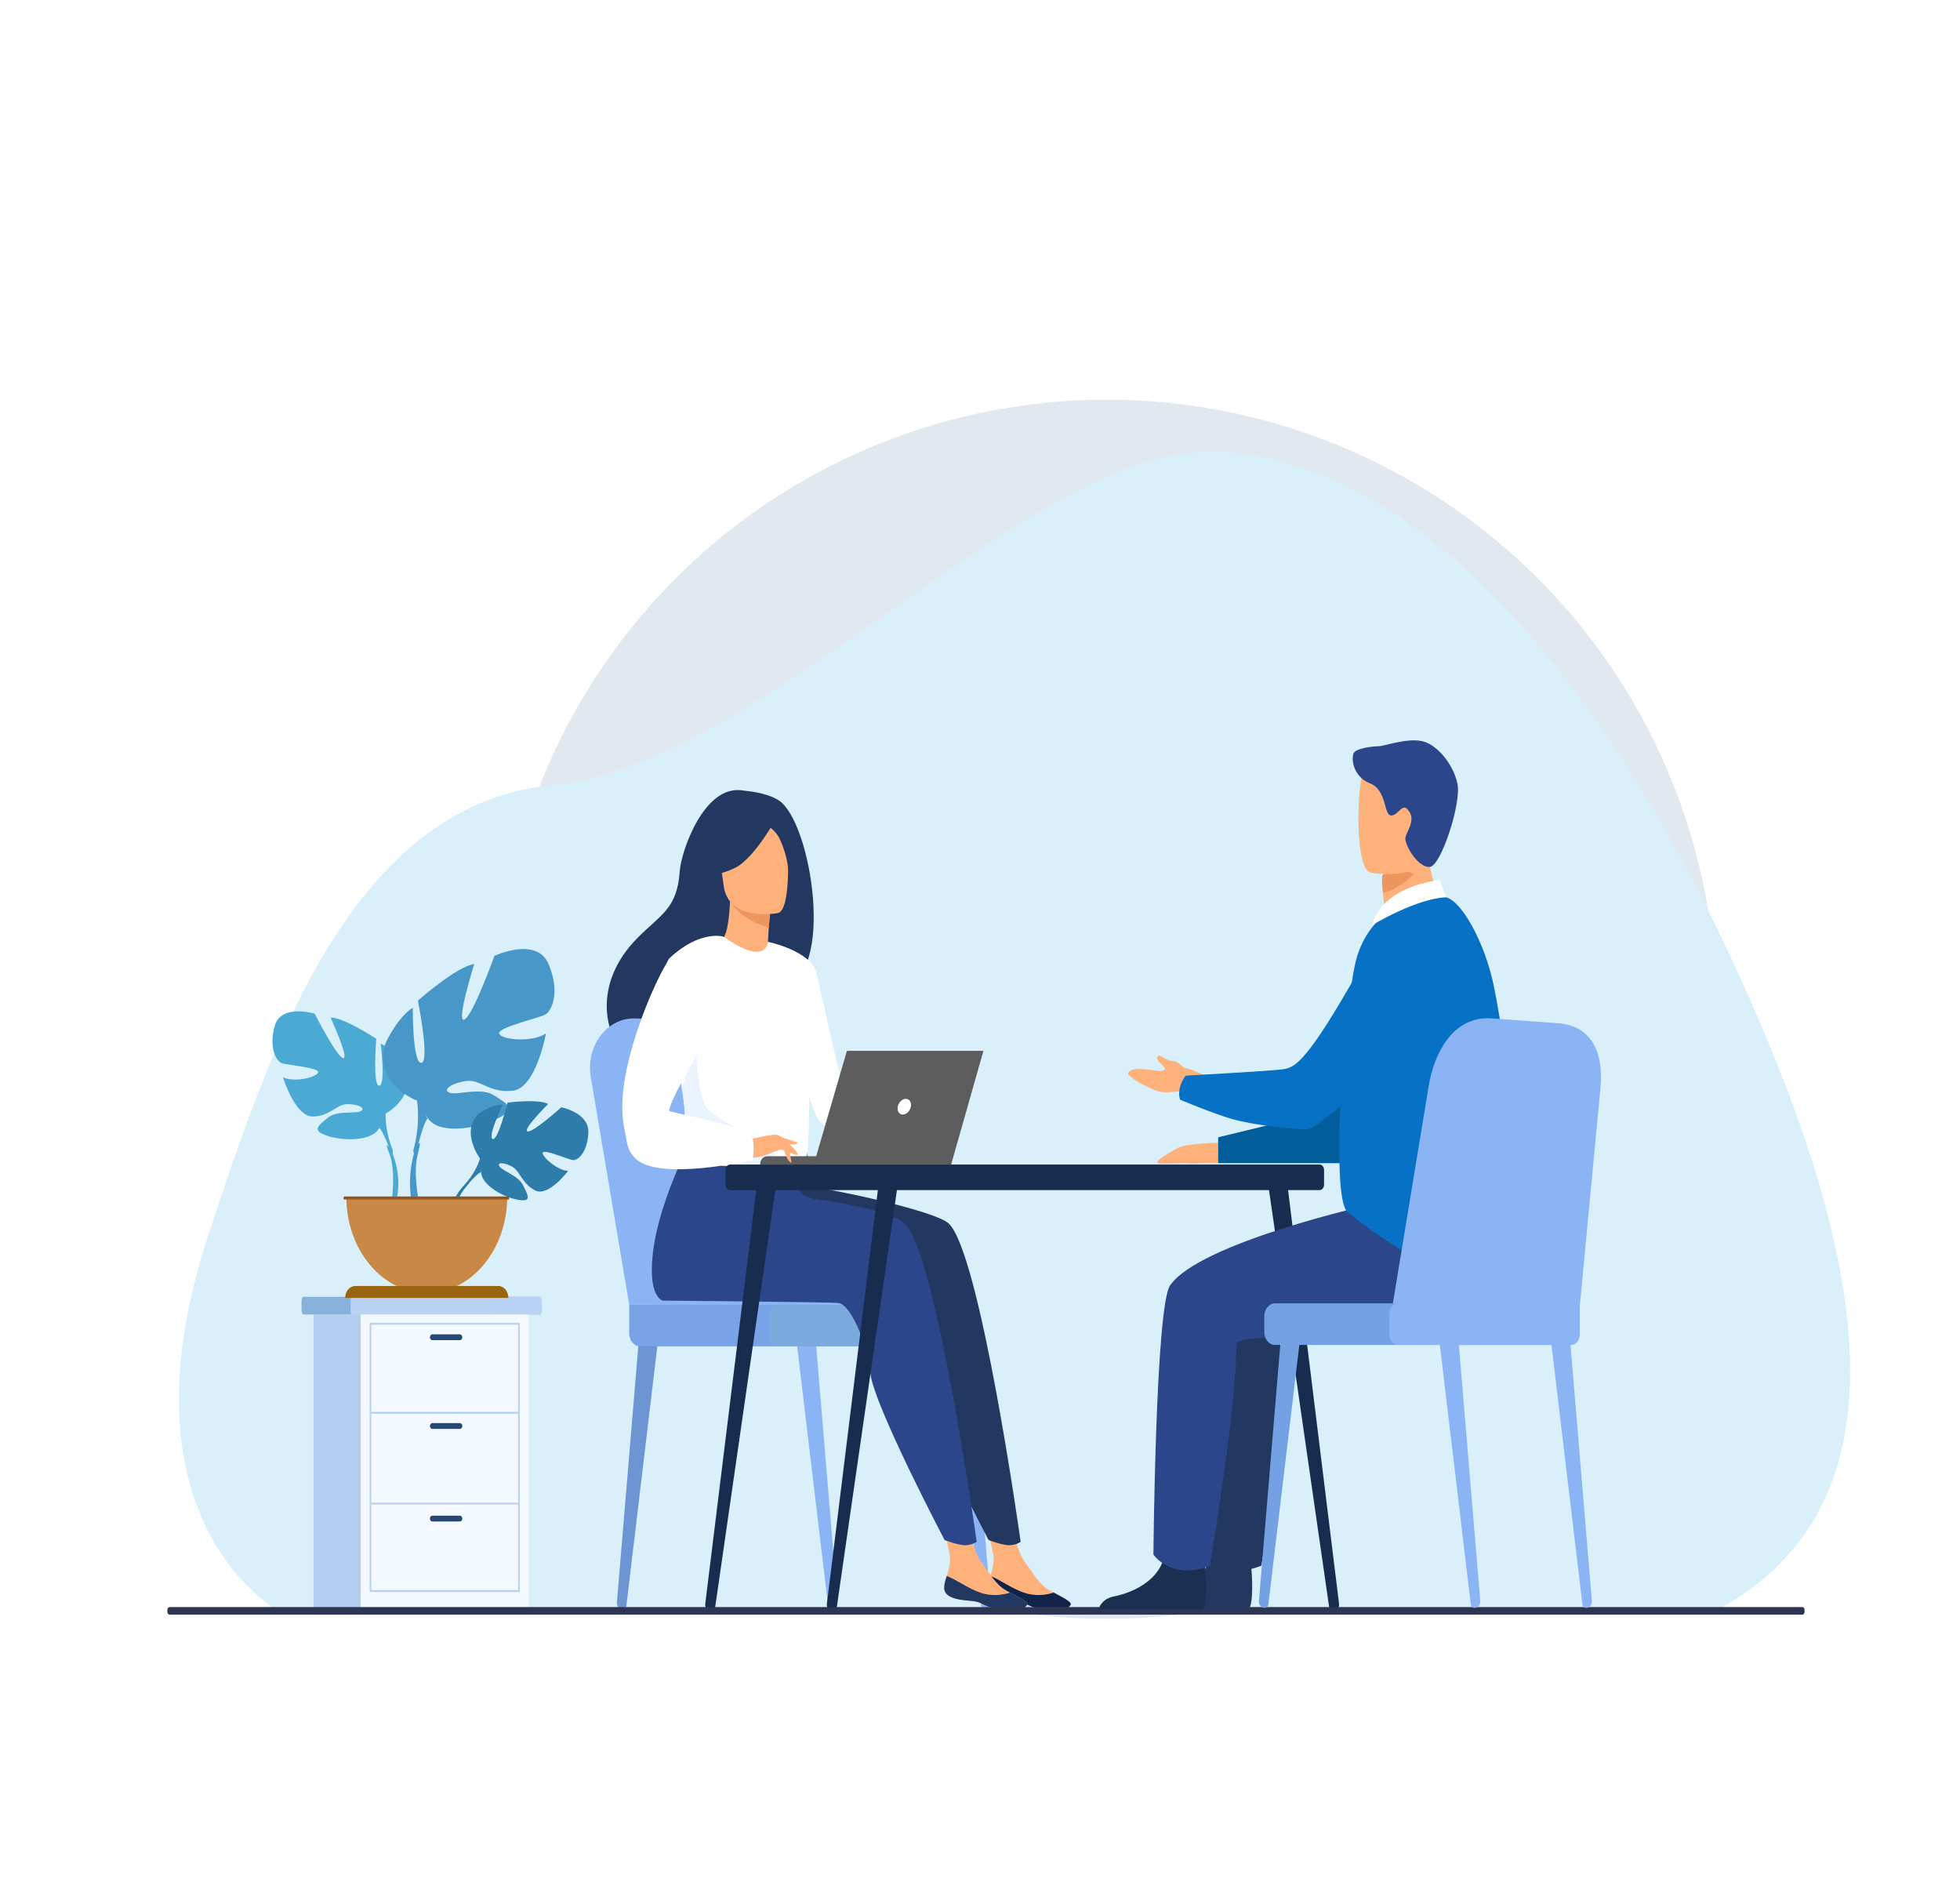 <svg width="100" height="96" viewBox="0 0 201 139" fill="none" xmlns="http://www.w3.org/2000/svg">
<g clip-path="url(#clip0_57_1263)">
<g opacity="0.3" filter="url(#filter0_f_57_1263)">
<circle cx="113.5" cy="76.5" r="62.5" fill="#9FB3C8"/>
</g>
<mask id="mask0_57_1263" style="mask-type:luminance" maskUnits="userSpaceOnUse" x="-17" y="-8" width="235" height="179">
<path d="M217.167 -7.333H-16.167V170.6H217.167V-7.333Z" fill="white"/>
</mask>
<g mask="url(#mask0_57_1263)">
<path d="M28.876 138.397C28.876 138.397 11.581 129.426 21.318 99.81C27.665 80.506 36.029 55.471 56.717 53.506C77.45 51.537 104.58 20.321 122.955 19.366C138.238 18.571 160.991 32.256 180.494 77.881C191.081 102.649 196.244 127.968 175.36 138.455L28.876 138.397Z" fill="#D9F0FA"/>
<path d="M79.84 55.068C78.508 54.23 76.483 54.117 76.153 54.064C72.215 53.429 69.844 60.289 69.705 62.367C69.448 66.198 67.757 66.782 65.377 69.182C60.605 73.993 62.005 79.583 64.614 81.66C66.18 82.906 68.939 81.66 68.939 81.66C68.978 81.692 76.487 76.629 80.188 74.186C85.736 73.241 83.233 57.204 79.84 55.068Z" fill="#223861"/>
<path d="M85.292 138.01L85.333 138.01C85.666 138.002 85.924 137.676 85.893 137.3L83.668 110.668L81.726 110.875L84.921 137.651C84.946 137.86 85.106 138.015 85.292 138.01Z" fill="#8BB4F4"/>
<path d="M63.866 138.01L63.825 138.01C63.491 138.002 63.234 137.676 63.265 137.3L65.49 110.668L67.431 110.875L64.237 137.651C64.212 137.86 64.052 138.015 63.866 138.01Z" fill="#6D95D4"/>
<path d="M100.985 138.01L101.026 138.01C101.359 138.002 101.617 137.676 101.585 137.3L99.36 110.668L97.419 110.875L100.614 137.651C100.639 137.86 100.798 138.015 100.985 138.01Z" fill="#8BB4F4"/>
<path d="M64.527 106.794L60.578 83.419C60.071 80.254 62.259 77.36 65.1 77.438L72.716 77.646C75.344 77.718 77.628 79.826 78.359 82.852L84.136 106.794H64.527Z" fill="#8BB4F4"/>
<path d="M66.916 106.794L62.967 83.419C62.46 80.254 64.648 77.36 67.489 77.438L75.106 77.646C77.733 77.718 80.018 79.826 80.748 82.852L86.526 106.794H66.916Z" fill="#8BB4F4"/>
<path d="M65.627 111.057H95.761C96.366 111.057 96.862 110.463 96.862 109.738V108.113C96.862 107.387 96.366 106.794 95.761 106.794H64.526V109.738C64.526 110.463 65.022 111.057 65.627 111.057Z" fill="#78A3E7"/>
<path d="M79.769 111.057H98.979C99.467 111.057 99.866 110.579 99.866 109.994V107.857C99.866 107.272 99.467 106.794 98.979 106.794H79.769C79.282 106.794 78.883 107.272 78.883 107.857V109.994C78.883 110.579 79.282 111.057 79.769 111.057Z" fill="#7BABDD"/>
<path d="M55.539 106.49V107.287C55.539 107.566 55.463 107.794 55.371 107.794H31.09C30.998 107.794 30.923 107.566 30.923 107.287V106.49C30.923 106.211 30.998 105.982 31.09 105.982H55.371C55.463 105.982 55.539 106.211 55.539 106.49Z" fill="#88B2DB"/>
<path d="M55.536 106.49V107.287C55.536 107.566 55.467 107.794 55.382 107.794H36.106C36.021 107.794 35.952 107.566 35.952 107.287V106.49C35.952 106.211 36.021 105.982 36.106 105.982H55.382C55.467 105.982 55.536 106.211 55.536 106.49Z" fill="#B9D3F4"/>
<path d="M49.392 137.908H32.154V107.794H49.392V137.908Z" fill="#B3CEF0"/>
<path d="M54.223 137.908H36.986V107.794H54.223V137.908Z" fill="#F4F8FF"/>
<path d="M53.299 136.246H37.914V108.645H53.299V136.246ZM38.08 136.047H53.133V108.844H38.08V136.047Z" fill="#B7D2F3"/>
<path d="M53.212 117.975H37.993V117.775H53.212V117.975Z" fill="#B7D2F3"/>
<path d="M53.212 127.284H37.993V127.084H53.212V127.284Z" fill="#C7D2DF"/>
<path d="M47.161 110.426H44.337C44.2 110.426 44.088 110.291 44.088 110.127C44.088 109.963 44.2 109.828 44.337 109.828H47.161C47.298 109.828 47.411 109.963 47.411 110.127C47.411 110.291 47.298 110.426 47.161 110.426Z" fill="#254974"/>
<path d="M47.161 119.527H44.337C44.2 119.527 44.088 119.393 44.088 119.229C44.088 119.065 44.2 118.93 44.337 118.93H47.161C47.298 118.93 47.411 119.065 47.411 119.229C47.411 119.393 47.298 119.527 47.161 119.527Z" fill="#254974"/>
<path d="M47.161 129.018H44.337C44.2 129.018 44.088 128.883 44.088 128.719C44.088 128.555 44.2 128.42 44.337 128.42H47.161C47.298 128.42 47.411 128.555 47.411 128.719C47.411 128.883 47.298 129.018 47.161 129.018Z" fill="#254974"/>
<path d="M90.78 101.902C89.15 105.302 87.099 106.615 87.099 106.615L78.455 106.264C78.455 106.264 92.024 99.307 90.78 101.902Z" fill="#223861"/>
<path d="M101.301 135.688C101.209 136.761 102.454 137.038 103.897 137.142C105.341 137.247 104.901 137.596 106.877 138.051C108.853 138.507 109.652 137.868 109.798 137.549C109.928 137.266 109.012 136.809 108.036 136.294C107.913 136.23 107.79 136.163 107.667 136.097C106.568 135.501 105.959 134.306 105.109 133.195C104.303 132.143 103.558 128.796 103.558 128.796L100.875 128.073C100.875 128.073 101.603 131.086 101.854 132.371C102.001 133.127 101.766 133.967 101.558 134.606C101.446 134.954 101.333 135.31 101.301 135.688Z" fill="#FFB17C"/>
<path d="M103.897 137.142C105.341 137.247 104.901 137.596 106.877 138.051C108.852 138.506 109.652 137.867 109.798 137.549C109.928 137.266 109.012 136.809 108.035 136.294L108.02 136.314C108.02 136.314 106.623 136.862 105.021 136.318C103.715 135.875 102.457 134.921 101.558 134.606C101.446 134.954 101.333 135.31 101.301 135.688C101.208 136.76 102.453 137.037 103.897 137.142Z" fill="#0F2448"/>
<path d="M97.237 98.418C95.793 97.203 86.24 95.036 81.364 94.409L75.976 88.802C75.976 88.802 71.389 96.945 71.353 103.174C71.336 106.079 72.452 106.367 72.452 106.368C72.452 106.368 89.726 106.521 90.483 106.615C91.723 106.768 93.358 110.469 93.766 113.84C94.175 117.21 101.378 130.919 101.378 130.919C101.378 130.919 102.88 131.496 103.575 131.448C104.322 131.395 104.668 131.095 104.668 131.095C104.668 131.095 100.494 101.159 97.237 98.418Z" fill="#223861"/>
<path d="M96.832 135.688C96.739 136.761 97.984 137.038 99.428 137.142C100.872 137.247 100.432 137.596 102.408 138.051C104.383 138.507 105.183 137.868 105.329 137.549C105.459 137.266 104.543 136.809 103.566 136.294C103.443 136.23 103.32 136.163 103.197 136.097C102.099 135.501 101.49 134.306 100.639 133.195C99.833 132.143 99.089 128.796 99.089 128.796L96.405 128.073C96.405 128.073 97.133 131.086 97.384 132.371C97.532 133.127 97.297 133.967 97.089 134.606C96.977 134.954 96.864 135.31 96.832 135.688Z" fill="#FFB17C"/>
<path d="M99.428 137.142C100.871 137.247 100.432 137.596 102.407 138.051C104.383 138.506 105.182 137.867 105.328 137.549C105.458 137.266 104.542 136.809 103.566 136.294L103.55 136.314C103.55 136.314 102.153 136.862 100.551 136.318C99.246 135.875 97.988 134.921 97.088 134.606C96.976 134.954 96.863 135.31 96.831 135.688C96.739 136.76 97.984 137.037 99.428 137.142Z" fill="#223861"/>
<path d="M92.728 98.418C91.473 97.362 87.699 96.543 83.534 95.936C82.382 95.768 81.437 94.764 81.155 93.415L71.466 88.802C71.466 88.802 66.88 96.945 66.844 103.174C66.826 106.079 67.943 106.367 67.943 106.368C67.943 106.368 85.217 106.521 85.974 106.615C87.213 106.768 88.848 110.469 89.257 113.84C89.665 117.21 96.869 130.919 96.869 130.919C96.869 130.919 98.371 131.496 99.066 131.448C99.813 131.395 100.159 131.095 100.159 131.095C100.159 131.095 95.984 101.159 92.728 98.418Z" fill="#2B468A"/>
<path d="M78.942 71.731C78.959 71.742 77.192 72.705 75.916 72.2C74.716 71.726 73.659 69.56 73.676 69.557C74.197 69.467 74.726 68.851 74.874 65.201L75.105 65.271L78.983 66.446C78.983 66.446 78.83 67.918 78.767 69.311C78.713 70.48 78.724 71.592 78.942 71.731Z" fill="#FFB17C"/>
<path d="M78.98 66.446C78.98 66.446 78.98 66.749 78.835 68.119C76.642 67.456 75.674 66.584 74.992 65.586L78.98 66.446Z" fill="#EC965D"/>
<path d="M79.808 66.63C79.808 66.63 74.679 67.631 74.208 63.794C73.737 59.956 72.758 57.5 76.013 56.699C79.268 55.898 80.085 57.25 80.502 58.485C80.919 59.72 81.13 66.271 79.808 66.63Z" fill="#FFB17C"/>
<path d="M79.816 56.537C79.816 56.537 77.487 60.944 75.408 61.988C73.328 63.031 72.307 62.502 72.307 62.502C72.307 62.502 73.253 60.782 73.499 58.474C73.572 57.794 73.942 57.211 74.473 56.956C75.965 56.239 78.851 55.11 79.816 56.537Z" fill="#223861"/>
<path d="M77.77 56.964C77.77 56.964 79.135 57.803 79.698 58.589C80.24 59.347 80.867 61.406 80.822 62.331C80.822 62.331 81.495 57.9 80.093 56.377C78.606 54.762 77.77 56.964 77.77 56.964Z" fill="#223861"/>
<path d="M83.046 81.106C82.891 93.602 83.004 90.99 81.863 92.176C81.588 92.462 80.816 92.632 79.799 92.712C76.603 92.966 70.983 92.335 70.77 91.627C70.032 89.177 70.553 88.416 69.938 84.665C69.874 84.266 69.794 83.834 69.701 83.364C69.188 80.788 67.506 72.346 68.664 71.259C71.683 68.427 74.095 68.975 74.249 69.085C78.603 72.182 78.757 69.588 78.757 69.588C78.757 69.588 83.123 75.011 83.046 81.106Z" fill="white"/>
<path d="M78.751 69.588C78.751 69.588 83.207 70.494 83.733 72.806C84.259 75.118 87.355 88.709 87.355 88.709C87.355 88.709 85.077 89.199 84.025 87.938C82.973 86.677 80.364 76.238 80.364 76.238L78.751 69.588Z" fill="white"/>
<path d="M79.799 92.713C76.602 92.967 70.983 92.336 70.769 91.628C70.032 89.178 70.552 88.417 69.937 84.666L71.479 79.462C71.479 79.462 71.224 85.257 72.65 86.781C74.074 88.305 78.488 89.723 79.181 90.997C79.515 91.608 79.735 92.221 79.799 92.713Z" fill="#EBF3FF"/>
<path d="M86.877 92.419H77.955C77.955 91.949 78.273 91.567 78.666 91.567H86.877V92.419Z" fill="#5D5D5D"/>
<path d="M86.849 80.772H100.644L97.335 92.42H83.451L86.849 80.772Z" fill="#5D5D5D"/>
<path d="M100.849 80.772L97.54 92.42H83.655L87.054 80.772H100.849Z" fill="#5D5D5D"/>
<path d="M93.41 86.488C93.324 86.933 92.954 87.294 92.582 87.294C92.211 87.294 91.98 86.933 92.066 86.488C92.151 86.043 92.522 85.682 92.893 85.682C93.264 85.682 93.496 86.043 93.41 86.488Z" fill="white"/>
<path d="M74.867 95.04H135.322C135.577 95.04 135.783 94.793 135.783 94.488V92.971C135.783 92.666 135.577 92.419 135.322 92.419H74.867C74.613 92.419 74.406 92.666 74.406 92.971V94.488C74.406 94.793 74.613 95.04 74.867 95.04Z" fill="#172C4F"/>
<path d="M136.806 138.205L136.832 138.201C137.142 138.155 137.361 137.824 137.322 137.461L131.935 93.752L129.962 93.82L136.301 137.765C136.342 138.047 136.564 138.241 136.806 138.205Z" fill="#172C4F"/>
<path d="M72.84 138.205L72.814 138.201C72.505 138.155 72.285 137.824 72.325 137.461L77.712 93.752L79.684 93.82L73.346 137.765C73.305 138.047 73.082 138.241 72.84 138.205Z" fill="#172C4F"/>
<path d="M85.314 138.205L85.288 138.201C84.978 138.155 84.759 137.824 84.798 137.461L90.186 93.752L92.158 93.82L85.819 137.765C85.779 138.047 85.556 138.241 85.314 138.205Z" fill="#172C4F"/>
<path d="M184.828 138.567H17.395C17.269 138.567 17.166 138.443 17.166 138.292V138.068C17.166 137.917 17.269 137.794 17.395 137.794H184.828C184.954 137.794 185.057 137.917 185.057 138.068V138.292C185.057 138.443 184.954 138.567 184.828 138.567Z" fill="#2D3552"/>
<path d="M80.272 90.57C80.272 90.57 80.667 91.781 80.849 91.989C81.031 92.198 81.176 92.236 81.176 92.236L80.976 91.179L80.272 90.57Z" fill="#FFB17C"/>
<path d="M79.785 89.495L81.812 90.168C81.812 90.168 81.742 90.333 81.503 90.366C81.263 90.399 80.64 90.27 80.64 90.27L79.785 89.495Z" fill="#FFB17C"/>
<path d="M76.204 90.048C76.204 90.048 79.354 89.121 79.868 89.433C80.381 89.744 81.641 90.898 81.802 91.309C81.963 91.719 80.664 91.03 80.242 90.912C79.969 90.836 79.257 91.15 78.904 91.3C77.42 91.93 76.503 91.661 76.503 91.661L76.204 90.048Z" fill="#FFB17C"/>
<path d="M64.569 87.732C64.569 87.732 63.502 90.134 65.137 91.772C67.574 94.214 77.194 91.943 77.194 91.943C77.194 91.943 77.486 90.218 77.041 89.403C76.596 88.587 69.144 87.139 68.667 86.949C68.232 86.775 65.063 86.828 64.569 87.732Z" fill="white"/>
<path d="M68.606 87.083C68.573 85.635 72.66 79.62 72.66 78.552C72.66 77.477 73.993 70.411 74.215 69.246C74.23 69.165 74.175 69.09 74.106 69.097C73.341 69.174 69.628 69.654 68.316 71.848C66.844 74.308 63.314 82.504 63.876 87.693C64.726 95.543 68.677 90.207 68.606 87.083Z" fill="white"/>
<path d="M39.567 87.185C39.567 87.185 42.871 85.395 41.462 82.427C41.462 82.427 40.317 80.579 39.04 80.013C39.04 80.013 39.581 84.297 38.889 84.333C38.196 84.369 38.582 79.523 38.582 79.523C38.582 79.523 35.245 77.324 33.904 77.351C33.904 77.351 35.87 81.666 35.185 81.503C34.499 81.341 32.276 76.953 32.276 76.953C32.276 76.953 28.812 75.888 28.169 78.22C27.525 80.553 28.388 81.827 28.9 82.024C29.412 82.22 32.731 82.474 32.627 82.963C32.523 83.451 30.256 84.041 29.022 83.479C29.022 83.479 30.263 87.528 32.079 87.496C33.896 87.463 34.501 86.223 35.624 86.226C36.748 86.229 37.554 86.652 36.982 86.948C36.41 87.245 34.523 86.837 33.587 87.641C32.651 88.445 31.9 88.924 33.566 89.475C35.232 90.026 38.256 90.054 38.911 88.619L39.567 87.185Z" fill="#4AAAD3"/>
<path d="M29.699 79.136C29.699 79.136 38.645 83.356 39.548 87.238C39.548 87.238 39.446 88.928 40.285 90.955L40.258 91.702C40.258 91.702 39.398 89.074 38.892 88.678C38.892 88.678 41.035 85.575 29.699 79.136Z" fill="#4AAAD3"/>
<path d="M40.098 90.945C40.098 90.945 41.46 93.569 40.522 96.532L40.152 96.385C40.152 96.385 40.636 93.073 39.937 91.323C39.238 89.573 40.098 90.945 40.098 90.945Z" fill="#4AAAD3"/>
<path d="M42.765 85.866C42.765 85.866 38.16 84.145 39.538 79.975C39.538 79.975 40.748 77.327 42.33 76.34C42.33 76.34 42.293 82.074 43.206 81.989C44.118 81.904 42.853 75.608 42.853 75.608C42.853 75.608 46.876 72.081 48.634 71.86C48.634 71.86 46.737 77.907 47.609 77.562C48.481 77.218 50.703 71.026 50.703 71.026C50.703 71.026 55.069 68.966 56.277 71.908C57.485 74.85 56.555 76.69 55.916 77.046C55.277 77.401 50.974 78.369 51.186 78.992C51.398 79.614 54.459 79.955 55.985 78.982C55.985 78.982 54.996 84.541 52.613 84.844C50.231 85.148 49.245 83.634 47.775 83.853C46.305 84.072 45.316 84.781 46.111 85.061C46.906 85.342 49.312 84.446 50.663 85.323C52.014 86.201 53.072 86.687 50.978 87.729C48.884 88.772 44.93 89.386 43.848 87.626L42.765 85.866Z" fill="#4798C9"/>
<path d="M54.411 73.387C54.411 73.387 43.346 80.652 42.771 85.933C42.771 85.933 43.17 88.137 42.389 90.964L42.54 91.942C42.54 91.942 43.256 88.319 43.857 87.701C43.857 87.701 40.56 84.029 54.411 73.387Z" fill="#4798C9"/>
<path d="M42.559 90.959C42.559 90.959 41.195 94.636 42.895 98.327L43.356 98.067C43.356 98.067 42.194 93.835 42.829 91.422C43.464 89.009 42.559 90.959 42.559 90.959Z" fill="#4798C9"/>
<path d="M49.221 91.799C49.221 91.799 47.191 89.04 49.071 87.234C49.071 87.234 50.445 86.217 51.571 86.278C51.571 86.278 49.995 89.484 50.512 89.792C51.03 90.099 52.053 86.071 52.053 86.071C52.053 86.071 55.191 85.655 56.205 86.216C56.205 86.216 53.536 88.874 54.102 89.019C54.668 89.165 57.553 86.552 57.553 86.552C57.553 86.552 60.48 87.094 60.337 89.217C60.193 91.339 59.19 92.011 58.747 91.962C58.304 91.913 55.707 90.782 55.653 91.214C55.599 91.647 57.166 93.029 58.258 93.077C58.258 93.077 56.213 95.814 54.839 95.057C53.465 94.301 53.341 93.067 52.484 92.617C51.628 92.168 50.899 92.182 51.254 92.649C51.609 93.115 53.157 93.549 53.652 94.567C54.146 95.586 54.588 96.271 53.169 96.042C51.751 95.812 49.44 94.618 49.331 93.209L49.221 91.799Z" fill="#2E7CAA"/>
<path d="M58.901 89.31C58.901 89.31 50.967 89.082 49.231 91.8C49.231 91.8 48.851 93.181 47.666 94.454L47.484 95.057C47.484 95.057 48.849 93.316 49.34 93.204C49.34 93.204 48.551 89.886 58.901 89.31Z" fill="#2E7CAA"/>
<path d="M47.688 94.452C47.688 94.452 45.988 95.985 45.885 98.673L46.195 98.701C46.195 98.701 46.725 95.914 47.705 94.811C48.685 93.708 47.688 94.452 47.688 94.452Z" fill="#2E7CAA"/>
<path d="M43.765 105.59C48.324 105.59 52.019 101.161 52.019 95.698H35.511C35.511 101.161 39.207 105.59 43.765 105.59Z" fill="#C98846"/>
<path d="M52.135 106.094H35.399C35.399 105.42 35.855 104.873 36.417 104.873H51.117C51.679 104.873 52.135 105.42 52.135 106.094Z" fill="#996510"/>
<path d="M52.208 96.001H35.242V95.698H52.208V96.001Z" fill="#8B572A"/>
<path d="M117.376 138.029H128.067C128.581 137.276 128.392 134.501 128.314 133.595C128.298 133.413 128.287 133.306 128.287 133.306C128.287 133.306 124.636 129.807 124.135 132.486C124.119 132.571 124.101 132.653 124.081 132.734C123.449 135.24 120.615 136.379 118.979 136.697C117.915 136.903 117.522 137.566 117.376 138.029Z" fill="#223861"/>
<path d="M146.543 96.394C146.157 96.394 128.231 100.428 125.266 104.827C123.784 107.025 123.564 132.406 123.564 132.406C123.564 132.406 125.397 135.13 129.355 133.548C129.355 133.548 132.257 116.183 132.042 110.916C131.983 109.459 144.29 110.705 146.543 110.006C148.796 109.307 154.299 103.434 153.087 100.573C151.874 97.711 146.543 96.394 146.543 96.394Z" fill="#223861"/>
<path d="M125.348 90.178C125.348 90.178 121.732 90.237 120.877 90.676C120.021 91.115 118.287 92.124 118.751 92.278C119.215 92.433 121.43 92.215 121.909 92.302C122.387 92.39 122.978 92.278 123.271 92.278C123.564 92.278 124.932 92.278 124.932 92.278L125.348 90.178Z" fill="#FFB17C"/>
<path d="M144.758 67.447C144.758 67.447 142.005 68.47 139.293 77.421C136.581 86.372 135.551 86.855 134.565 87.207C133.58 87.558 124.927 89.623 124.927 89.623V92.279H138.259C138.259 92.279 143.259 86.579 144.758 82.742C146.256 78.905 144.758 67.447 144.758 67.447Z" fill="#045D9B"/>
<path d="M112.65 138.029H123.341C123.855 137.276 123.665 134.501 123.588 133.595C123.572 133.413 123.561 133.306 123.561 133.306C123.561 133.306 119.91 129.807 119.409 132.486C119.393 132.571 119.375 132.653 119.354 132.734C118.723 135.24 115.889 136.379 114.253 136.697C113.189 136.903 112.796 137.566 112.65 138.029Z" fill="#1B2F51"/>
<path d="M141.264 96.394C140.878 96.394 122.952 100.428 119.986 104.827C118.505 107.025 118.285 132.406 118.285 132.406C118.285 132.406 120.118 135.13 124.075 133.548C124.075 133.548 126.977 116.183 126.763 110.916C126.704 109.459 139.011 110.705 141.264 110.006C143.516 109.307 149.02 103.434 147.807 100.573C146.595 97.711 141.264 96.394 141.264 96.394Z" fill="#2B468A"/>
<path d="M142.386 70.283C143.676 70.156 145.028 69.744 146.196 69.289C147.657 68.721 148.835 67.891 148.076 66.291C147.377 64.816 146.245 61.521 146.321 58.791L143.603 61.417L141.756 63.2C141.756 63.2 141.764 64.252 141.966 66.094C142.003 66.43 142.046 66.793 142.097 67.18C142.138 67.493 142.018 67.806 141.793 67.973C141.779 67.983 141.765 67.993 141.752 68.004C140.834 68.695 141.306 70.39 142.386 70.283Z" fill="#FFB17C"/>
<path d="M141.752 62.766C141.752 62.766 141.658 63.147 141.82 64.557C143.466 64.235 145.005 62.661 145.005 62.661C144.167 62.386 143.862 61.3 143.238 61.401L141.752 62.766Z" fill="#EC965D"/>
<path d="M153.173 74.023C152.258 69.608 149.729 64.975 148.018 64.979C145.104 64.986 140.914 65.907 139.223 70.909C137.977 74.593 136.315 95.783 138.193 97.29C142.486 100.735 152.438 107.768 154.206 100.596C155.826 94.025 154.762 81.686 153.173 74.023Z" fill="#0671C5"/>
<path d="M148.31 65.021L147.65 63.24C147.65 63.24 141.743 63.817 140.751 67.846C140.751 67.846 145.329 65.108 148.31 65.021Z" fill="white"/>
<path d="M162.649 137.869L162.689 137.868C163.023 137.861 163.28 137.534 163.249 137.158L161.024 110.526L159.083 110.734L162.277 137.509C162.302 137.718 162.462 137.873 162.649 137.869Z" fill="#8BB4F4"/>
<path d="M151.202 137.869L151.243 137.868C151.576 137.861 151.834 137.534 151.802 137.158L149.577 110.526L147.636 110.734L150.831 137.509C150.856 137.718 151.015 137.873 151.202 137.869Z" fill="#8BB4F4"/>
<path d="M129.703 137.869L129.662 137.868C129.329 137.861 129.071 137.534 129.102 137.158L131.327 110.526L133.269 110.734L130.074 137.509C130.049 137.718 129.889 137.873 129.703 137.869Z" fill="#73A1E4"/>
<path d="M162.025 106.753L164.136 84.51C164.413 81.304 163.518 78.165 159.659 77.922L152.87 77.427C148.845 77.228 147.029 81.242 146.519 84.332L142.489 108.784L162.025 106.753Z" fill="#8BB4F4"/>
<path d="M160.887 110.916H130.754C130.148 110.916 129.653 110.322 129.653 109.596V107.972C129.653 107.246 130.148 106.652 130.754 106.652H161.988V109.596C161.988 110.322 161.493 110.916 160.887 110.916Z" fill="#73A1E4"/>
<path d="M161.136 110.916H143.343C142.873 110.916 142.489 110.455 142.489 109.891V107.677C142.489 107.113 142.873 106.652 143.343 106.652H161.991V109.891C161.991 110.455 161.606 110.916 161.136 110.916Z" fill="#8BB4F4"/>
<path d="M140.545 62.492C140.545 62.492 146.877 63.753 147.472 59.015C148.066 54.276 149.283 51.248 145.266 50.242C141.248 49.237 140.234 50.904 139.715 52.427C139.195 53.951 138.913 62.042 140.545 62.492Z" fill="#FFB17C"/>
<path d="M138.78 50.33C138.508 51.471 139.236 52.86 140.458 53.318C142.271 53.997 141.87 56.663 142.686 56.627C143.502 56.591 143.832 55.094 144.56 56.29C145.182 57.309 144.043 58.518 144.121 59.077C144.256 60.037 145.51 62.001 146.641 61.903C147.771 61.804 149.887 55.364 149.464 53.372C149.041 51.38 147.348 49.279 145.747 48.989C144.145 48.7 141.92 49.529 141.407 49.529C140.893 49.529 138.927 49.713 138.78 50.33Z" fill="#2B468A"/>
<path d="M123.687 85.336C123.687 85.336 122.307 84.73 121.076 84.89C120.373 84.981 119.686 85.04 119.26 85.002C118.087 84.897 115.55 83.364 115.681 83.06C116.103 82.088 118.949 83.069 119.375 82.752C119.802 82.436 118.33 81.794 118.739 81.302C118.952 81.044 119.651 81.824 120.125 81.787C120.765 81.735 121.39 82.55 121.584 82.546C121.963 82.538 123.746 83.369 123.746 83.369L123.687 85.336Z" fill="#FFB17C"/>
<path d="M147.032 69.634C145.857 67.519 143.047 67.478 141.435 69.554C140.564 70.676 139.52 72.218 138.297 74.335C133.749 82.207 132.633 82.486 131.589 82.65C130.545 82.814 121.593 83.306 121.593 83.306C121.593 83.306 121.201 83.788 121.022 84.437C120.785 85.303 121.036 85.775 121.036 85.775C120.662 85.635 124.441 87.205 126.285 87.734C128.721 88.433 132.281 88.722 133.696 88.814C134.096 88.84 134.507 88.715 134.863 88.459C136.747 87.106 143.042 82.337 147.787 75.836C149.037 74.123 148.122 71.595 147.032 69.634Z" fill="#0671C5"/>
</g>
</g>
<defs>
<filter id="filter0_f_57_1263" x="1" y="-36" width="225" height="225" filterUnits="userSpaceOnUse" color-interpolation-filters="sRGB">
<feFlood flood-opacity="0" result="BackgroundImageFix"/>
<feBlend mode="normal" in="SourceGraphic" in2="BackgroundImageFix" result="shape"/>
<feGaussianBlur stdDeviation="25" result="effect1_foregroundBlur_57_1263"/>
</filter>
<clipPath id="clip0_57_1263">
<rect width="200" height="139" fill="white" transform="translate(0.5)"/>
</clipPath>
</defs>
</svg>
